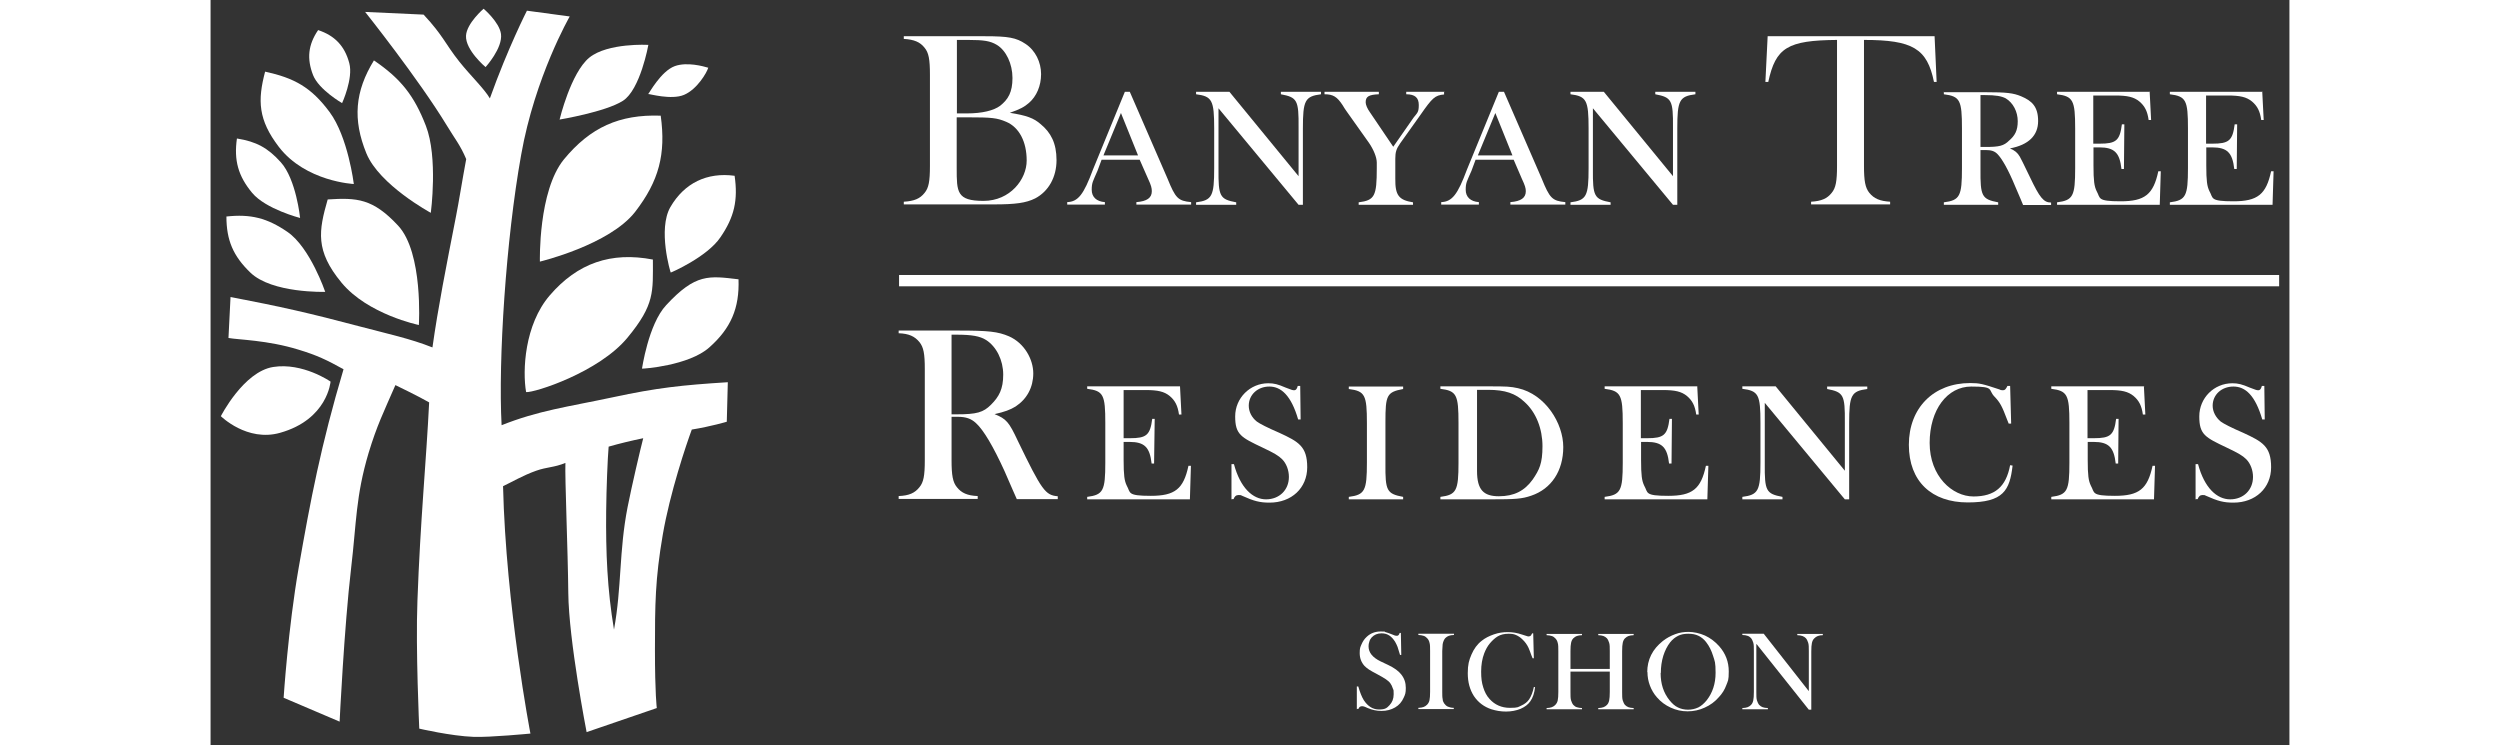 <?xml version="1.0" encoding="UTF-8"?>
<svg id="Layer_1" data-name="Layer 1" xmlns="http://www.w3.org/2000/svg" version="1.1" viewBox="0 0 1010 362" width="255" height="76">
  <rect x="0" y="0" width="1010" height="362" fill="#333333" stroke="none"/>
  <defs>
    <style>
      .cls-1 {
        fill: #ffffff;
        stroke-width: 0px;
      }
    </style>
  </defs>
  <path class="cls-1" d="M141.1,206.7c18.3-7.3,32.3-9,54.4-13.7,21.4-4.6,33.5-5.9,55.8-7.3l-.5,19.2s-7.7,2.3-17,3.8c-2.7,7.3-10.6,30.7-14.1,51.1-3.7,21.5-3.8,34-3.8,55.8s.9,28.4.9,28.4l-34.1,11.7s-8.7-44.6-8.9-67.7c-.2-20.8-1.7-55.8-1.4-63.1-5.6,2.3-8.8,1.9-14.2,3.8-6.5,2.3-12,5.6-16.1,7.5,1.4,58.4,13.3,120.2,13.3,120.2,0,0-19.7,1.9-27.6,1.6-11-.4-26.4-4-26.4-4,0,0-1.8-38.4-.9-62,1.4-39.1,4.3-68,5.7-96.5-4.8-2.8-16.4-8.4-16.4-8.4-5.8,13.3-9,19.7-13,32.9-6.3,21.1-5.9,34-8.5,55.9-3.4,29-5.6,74.7-5.6,74.7l-27.2-11.6s2.2-33.9,7.3-63.1c5.8-33.2,10.8-59.5,21.8-96.5-8.1-4.5-12.9-6.8-21.8-9.5-15.2-4.7-29.3-4.8-34.1-5.7l1-19.9c24.5,4.7,38.3,7.8,62.4,14.2,14,3.7,24.9,6,35.7,10.3,2.8-19.8,6.5-38.4,11.5-64,1.3-6.5,2.9-16.8,4.9-27.5-2.8-6.7-5.6-10-9.4-16.3-13.8-22.7-39.7-55.2-39.7-55.2l28.4,1.3c9.6,10.3,10.4,14.1,17.4,22.9,5.6,7,11.9,12.9,14.8,17.8,8.8-24.6,18-42.6,18-42.6l20.8,2.8s-16.9,29.3-23.6,67.2c-7.4,41.2-11.2,99.8-9.5,131.5M210.2,212.9c-5.8,1.2-11.6,2.6-16.8,4.1-.5,5.7-1.1,20.6-1.2,31.3-.2,20.1.5,37.8,3.8,57.6,3.8-20.8,2.4-38,6.6-59.5,2.1-10.6,6.1-27.7,7.6-33.5"/>
  <path class="cls-1" d="M5,202.2s11-21.6,25.4-23.9c14.4-2.3,27.9,7.1,27.9,7.1,0,0-1.4,18.4-24.6,24.9-16,4.5-28.7-8.1-28.7-8.1"/>
  <path class="cls-1" d="M79.3,29.3c13.1,8.9,19.6,17.1,25.3,31.8,6,15.4,2.4,42.3,2.4,42.3,0,0-25-13.5-31.3-28.9-6.7-16.4-5.6-30.1,3.7-45.2"/>
  <path class="cls-1" d="M56.9,96.9c14.2-.9,21.9-.5,34.2,12.7,12.3,13.2,10.1,48.3,10.1,48.3,0,0-24.8-5.1-37.6-20.6-12.8-15.5-11.1-25.1-6.7-40.4"/>
  <path class="cls-1" d="M12.9,67.3c9.3,1.5,14.9,4.5,21.2,11.5,7.5,8.3,9.4,27.1,9.4,27.1,0,0-16.7-4.3-23.3-12.2-6.8-8.2-8.9-15.8-7.4-26.4"/>
  <path class="cls-1" d="M26.5,34.8c-3.7,14-3.4,23.4,6.7,36.6,13,16.9,36.4,18,36.4,18,0,0-2.8-22.9-11.8-35s-17.2-16.5-31.3-19.6"/>
  <path class="cls-1" d="M7.6,105.2c11.9-1.3,19.9.7,29.8,7.5,11,7.6,18.3,29.1,18.3,29.1,0,0-25.9.8-36.4-9.4-8.3-8-11.6-15.7-11.6-27.2"/>
  <path class="cls-1" d="M52.2,14.6c8.2,2.7,13,7.8,15.2,16.1,2,7.4-3.5,19.4-3.5,19.4,0,0-11.3-6.5-14.1-13.6-3.1-8-2.4-14.7,2.4-21.8"/>
  <path class="cls-1" d="M132.6,4.2s7.7,6.5,8.5,12.3c.9,6.9-7.5,16.1-7.5,16.1,0,0-9.8-8.2-9.5-15.2.3-6.1,8.6-13.2,8.6-13.2"/>
  <path class="cls-1" d="M169.5,58.1s22.3-3.7,30.8-9.1,12.4-27.2,12.4-27.2c0,0-19.7-1.1-28.7,6.2-9,7.4-14.4,30-14.4,30"/>
  <path class="cls-1" d="M218.7,56.2c2.6,18.7-.9,31.8-12.4,46.7-12.5,16.1-46.3,24.2-46.3,24.2,0,0-.9-34.3,11.7-49.7,12.8-15.5,26.9-21.9,47-21.2"/>
  <path class="cls-1" d="M212.7,45.7c.2-.2,11.1,3,17.3.4,6.4-2.7,11.1-10.8,11.8-13.2-2.4-.7-10.2-2.9-16.2-.8-6.9,2.5-12.7,13.6-13,13.6"/>
  <path class="cls-1" d="M153.3,190.5c3.9.4,35.4-9.6,49.3-26.5,13.3-16.1,12.3-22.3,12.3-37.9-20.3-3.9-36.6,1.7-50.1,17.4-12.3,14.3-13.3,36.6-11.5,47"/>
  <path class="cls-1" d="M209.6,179.1c0,.4,3-21.5,11.8-30.9,14.3-15.4,20.7-14.2,35.1-12.5.5,14-3.7,23.8-14.2,33.1-10,8.9-32.3,10.4-32.7,10.3"/>
  <path class="cls-1" d="M223.6,132.5c-.2-.2-6.4-21.1-.2-31.9,6.8-11.7,17.8-17,31.2-15.2,1.7,11.8-.1,20-6.9,29.9-6.5,9.6-24.1,17.2-24.1,17.1"/>
  <g>
    <path class="cls-1" d="M556.9,344.6v-11.1h.7c.8,2.8,1.7,5.1,2.7,6.7,2,3,4.4,4.5,7.4,4.5s3.8-.7,5.1-2.1,2-3.1,2-5.3,0-1.8-.4-2.8c-.3-1-.7-1.8-1.2-2.5s-1.3-1.4-2.2-2-2.4-1.5-4.3-2.5c-1.7-.9-3-1.6-3.9-2.2s-1.6-1.2-2.2-1.8c-1.5-1.7-2.3-3.7-2.3-6.2s.3-2.9.9-4.3c.6-1.4,1.4-2.6,2.5-3.6,1.9-1.8,4.2-2.6,6.8-2.6s1.6,0,2.3.3c.7.2,1.7.5,2.9,1,.9.4,1.5.6,1.8.7.3,0,.6.1.9.1.6,0,1.1-.5,1.3-1.4h.6l.2,10.7h-.6c-.5-1.7-.9-3-1.2-3.9s-.8-1.7-1.2-2.5c-.9-1.4-1.8-2.4-2.9-3.1-1.1-.7-2.3-1-3.7-1-2,0-3.6.7-4.8,2-.5.6-.9,1.2-1.1,2-.3.8-.4,1.5-.4,2.3,0,3,1.9,5.4,5.8,7.3l3.8,1.8c2.9,1.4,5,2.9,6.3,4.6,1.5,1.9,2.2,4,2.2,6.5s-.3,3.2-1,4.7c-.9,2.1-2.3,3.7-4.2,4.8-1.9,1.1-4.1,1.7-6.6,1.7s-4.5-.5-6.7-1.4c-1.1-.5-1.8-.8-2-.8s-.5-.1-.7-.1c-.9,0-1.5.4-1.8,1.3h-.6l-.2.2Z"/>
    <path class="cls-1" d="M604.1,307.9v.6c-1,0-1.9.2-2.5.4-.6.2-1.2.6-1.7,1.1s-1.1,1.7-1.3,3c0,1-.2,2-.2,3.3v19.8c0,1.5,0,2.7.2,3.5,0,.9.4,1.6.7,2.1.5.7,1.1,1.3,1.8,1.6.7.3,1.7.6,2.9.6v.6h-17.2v-.6c1,0,1.9-.2,2.5-.4.6-.2,1.2-.6,1.7-1.1.6-.6,1-1.3,1.2-2.2.2-.9.3-2.2.3-4.1v-19.8c0-1.8,0-3.2-.3-4.1-.2-.9-.6-1.6-1.2-2.2-.5-.5-1-.9-1.7-1.1s-1.5-.4-2.5-.4v-.6h17.3Z"/>
    <path class="cls-1" d="M642.6,307.8l.3,12h-.6c-.2-.5-.4-.9-.5-1.2-.6-1.7-1.1-3-1.5-3.9-.7-1.5-1.7-2.9-3-4.1-1-1-2-1.6-3.1-2.1s-2.3-.6-3.6-.6c-2,0-3.8.4-5.3,1.3-1.3.8-2.5,1.9-3.7,3.3s-2.1,3.1-2.8,4.9c-1,2.6-1.5,5.6-1.5,8.9s.3,5.4,1,7.6c.7,2.3,1.7,4.2,3.1,5.7,2.5,2.8,5.8,4.3,9.9,4.3s3.9-.4,5.5-1.1,2.9-1.7,3.8-3c1-1.5,1.8-3.5,2.3-6h.6c-.3,2.9-1.1,5.2-2.3,6.9-1.1,1.6-2.7,2.8-4.8,3.7-2,.8-4.4,1.3-7,1.3s-4.8-.4-7.1-1.1c-3.6-1.2-6.4-3.3-8.5-6.4-2-3.1-3-6.8-3-11.1s.6-6.3,1.8-9.1c1.2-2.8,2.8-5,5-6.7,1.6-1.3,3.6-2.3,5.9-3.1,2.3-.8,4.5-1.1,6.8-1.1s4.5.4,6.9,1.2l2.2.7c.4.2.8.2,1.1.2s.8-.2,1.1-.6c0-.2.3-.5.5-.9h.6-.1Z"/>
    <path class="cls-1" d="M660.7,325h19.1v-8.6c0-1.8,0-3.2-.3-4.1s-.6-1.6-1.1-2.2c-.5-.5-1.1-.9-1.7-1.1-.6-.2-1.5-.4-2.5-.4v-.6h17.2v.6c-1,0-1.9.2-2.5.4-.6.2-1.2.6-1.7,1.1-.6.6-.9,1.3-1.1,2.2-.2.9-.3,2.2-.3,4.1v19.8c0,1.8,0,3.2.3,4.1s.6,1.6,1.1,2.2c.5.5,1.1.9,1.7,1.1.6.2,1.5.4,2.5.4v.6h-17.2v-.6c1,0,1.9-.2,2.5-.4.6-.2,1.2-.6,1.7-1.1.6-.6.9-1.3,1.1-2.2.2-.9.3-2.2.3-4.1v-9.9h-19.1v9.9c0,1.8,0,3.2.3,4.1s.6,1.6,1.1,2.2c.5.5,1,.9,1.7,1.1s1.5.4,2.5.4v.6h-17.2v-.6c1,0,1.9-.2,2.5-.4.6-.2,1.2-.6,1.7-1.1.6-.6,1-1.3,1.2-2.2.2-.9.3-2.2.3-4.1v-19.8c0-1.8,0-3.2-.3-4.1-.2-.9-.6-1.6-1.2-2.2-.5-.5-1-.9-1.7-1.1s-1.5-.4-2.5-.4v-.6h17.2v.6c-1,0-1.9.2-2.5.4-.6.2-1.2.6-1.7,1.1-.6.6-.9,1.3-1.1,2.2-.2.9-.3,2.2-.3,4.1v8.6Z"/>
    <path class="cls-1" d="M698,326.6c0-3,.6-5.8,1.9-8.4s3.2-4.8,5.7-6.8c1.8-1.4,3.8-2.5,6-3.3,2.1-.8,4.3-1.1,6.5-1.1s5.4.6,8,1.8c2.6,1.2,4.8,2.9,6.8,5.1,3.2,3.6,4.7,7.7,4.7,12.3s-.4,4.5-1.2,6.7-2,4.1-3.6,5.8c-1.9,2.2-4.2,3.9-6.9,5.1-2.6,1.2-5.4,1.8-8.3,1.8s-5.6-.6-8.2-1.8c-2.6-1.2-4.8-2.8-6.7-5-1.5-1.7-2.6-3.6-3.4-5.7s-1.2-4.3-1.2-6.6h0ZM704.5,327c0,5.2,1.4,9.6,4.3,13.2,1.3,1.6,2.6,2.8,4.1,3.5,1.4.7,3.1,1.1,4.9,1.1s3.5-.4,5-1.1c1.4-.7,2.8-1.9,4.1-3.5,2.8-3.6,4.3-8,4.3-13.3s-.4-5.6-1.2-8.2-1.9-4.8-3.3-6.6c-1.1-1.5-2.4-2.5-3.8-3.2-1.4-.7-3.1-1-5-1s-3.5.3-4.9,1-2.7,1.7-3.9,3.2c-1.4,1.8-2.5,4-3.3,6.5-.8,2.6-1.2,5.4-1.2,8.3h0Z"/>
    <path class="cls-1" d="M751,312.8v23.4c0,1.8,0,3.2.3,4.1s.6,1.6,1.1,2.2c.5.5,1.1.9,1.7,1.1s1.5.4,2.5.4v.6h-12.4v-.6c1,0,1.9-.2,2.5-.4.6-.2,1.2-.6,1.7-1.1.6-.6.9-1.3,1.1-2.2s.3-2.2.3-4.1v-19.9c0-1.8,0-3.2-.3-4.1s-.6-1.6-1.1-2.2c-.5-.5-1-.9-1.7-1.1-.6-.2-1.5-.4-2.5-.4v-.6h10.4l21.9,27.9v-19.4c0-1.8,0-3.2-.3-4.1s-.6-1.6-1.1-2.2c-.5-.5-1.1-.9-1.7-1.1-.6-.2-1.5-.4-2.5-.4v-.6h12.4v.6c-1.8,0-3.2.5-4.2,1.6-.6.6-.9,1.3-1.1,2.2-.2.9-.3,2.2-.3,4.1v28.3h-1.2l-25.4-31.9h-.1Z"/>
  </g>
  <g>
    <path class="cls-1" d="M360,201.2v-38.6h2.4c7.4,0,11.4.7,14.4,2.6,5,3.2,8.3,9.8,8.3,16.8s-2,10.7-5.9,14.6c-3.8,3.8-6.9,4.7-16.9,4.7h-2.3ZM360,202.5h3c4,0,6.5.9,8.8,3,3.8,3.4,8.6,11.7,13.9,23.3,4.3,9.8,4.5,10.4,6,13.7h19.9v-1.4c-6-.5-7.7-2.7-19.4-26.9-4.3-9.2-5.6-10.7-11.3-13,4.9-1.1,7.6-2.1,10.2-3.7,5.5-3.6,8.6-9.3,8.6-16.1s-4.3-14.7-11.8-18c-5.4-2.3-9.9-2.8-24.7-2.8h-28.9v1.3c5,.2,7.8,1.5,10.1,4.3,2,2.5,2.6,5.6,2.6,13.1v44.3c0,7.5-.6,10.7-2.6,13.1-2.2,2.8-5,4.1-10.1,4.3v1.4h38.4v-1.4c-5-.2-7.9-1.5-10.1-4.3-2-2.4-2.6-5.8-2.6-13.1v-21.2h0Z"/>
    <path class="cls-1" d="M471,187.7h-45.1v1.2c7.9,1,8.8,2.9,8.8,16.6v19.3c0,13.6-1,15.6-8.8,16.6v1.2h49.9l.5-16.3h-1.2c-2.4,11.3-6.6,14.6-18.3,14.6s-9.7-1.5-11.7-5c-1.1-2.3-1.5-4.9-1.5-12.4v-8.8h2.8c7.4,0,9.9,2.6,10.8,10.5h1.2l.3-21.7h-1.2c-1,7.9-2.8,9.4-10.8,9.4h-3.1v-23.4h10.6c6,0,9.1.7,11.8,2.9,2.6,2.2,3.9,4.7,4.5,9h1.2l-.7-13.6h0Z"/>
    <path class="cls-1" d="M495.8,242.5h1.2c.5-1.3,1.2-2,2.5-2s1.1.1,1.5.3c6,2.7,8.8,3.4,13.5,3.4,10.7,0,18.3-7.1,18.3-17.2s-4.2-12.4-13.5-16.7c-5.8-2.5-9.5-4.4-11-5.5-2.5-2-3.9-4.8-3.9-7.7,0-5.3,4.3-9.3,10-9.3s10.6,4.3,14,16h1.2l-.2-16.3h-1.2c-.4,1.5-.9,2.1-1.7,2.1s-1.1-.1-4.2-1.3c-3.7-1.6-5.6-2.1-8.4-2.1-8.9,0-16.1,7.2-16.1,16.1s2.9,10.2,13.4,15.2c5.5,2.6,7.7,3.9,9.4,5.6,2.1,2.1,3.3,5.4,3.3,8.6,0,6.4-4.7,10.9-11.1,10.9s-12.5-5.5-15.6-17.1h-1.2v17.1h-.2Z"/>
    <path class="cls-1" d="M561.8,224.8c0,13.6-1,15.6-8.8,16.6v1.2h26.4v-1.2c-8-1.5-8.7-3-8.6-16.1v-20.2c0-13.1.6-14.6,8.6-16.1v-1.2h-26.4v1.2c7.9,1,8.8,2.9,8.8,16.6v19.3h0Z"/>
    <path class="cls-1" d="M615.3,189.4h5.4c8.2,0,13.3,1.7,17.8,6,5.5,5,8.6,12.9,8.6,21.4s-1.6,11.5-4.7,16.1c-4,5.6-9.1,8.2-16.5,8.2s-10.6-3.1-10.6-12.3v-39.4h0ZM606.3,224.8c0,13.6-1,15.6-8.8,16.6v1.2h24.2c12.3,0,15.4-.2,20-1.8,9.7-3.3,15.5-12,15.5-23.6s-8.7-25.6-22-28.6c-3.7-.8-5.3-.9-14.5-.9h-23.2v1.2c7.9,1,8.8,2.9,8.8,16.6v19.3h0Z"/>
    <path class="cls-1" d="M722.4,187.7h-45.1v1.2c7.8,1,8.8,2.9,8.8,16.6v19.3c0,13.6-1,15.6-8.8,16.6v1.2h49.9l.5-16.3h-1.2c-2.4,11.3-6.6,14.6-18.3,14.6s-9.7-1.5-11.7-5c-1.1-2.3-1.5-4.9-1.5-12.4v-8.8h2.8c7.4,0,9.9,2.6,10.8,10.5h1.2l.2-21.7h-1.2c-1,7.9-2.8,9.4-10.8,9.4h-3.1v-23.4h10.6c6,0,9.1.7,11.8,2.9,2.6,2.2,3.9,4.7,4.5,9h1.2l-.7-13.6h0Z"/>
    <path class="cls-1" d="M794,228.7l-33.6-41h-16.2v1.2c7.9,1,8.8,2.9,8.8,16.6v19.3c0,13.6-1,15.6-8.8,16.6v1.2h19.5v-1.2c-8-1.5-8.7-2.9-8.6-16.1v-29.6l38.9,46.9h2.1v-37c0-13.6,1-15.6,8.8-16.6v-1.2h-19.5v1.2c8,1.5,8.7,2.9,8.6,16.1v23.7h0Z"/>
    <path class="cls-1" d="M874.2,187.5h-1.2c-.8,1.6-1.2,2.1-2.2,2.1s-1.1-.1-1.7-.4c-8.1-2.7-9.7-3.1-14.2-3.1-17.8,0-29.8,12.1-29.8,30s11.2,28,28.6,28,20.4-5.9,21.8-17.9l-1.2-.2c-2,10.6-7.5,15.2-17.8,15.2s-21.3-9.8-21.3-26,8.6-27.4,20.2-27.4,8,1.5,11.3,4.9c2.7,2.8,3.7,4.7,6.1,11.1l.8,2h1.2l-.5-18.3h0Z"/>
    <path class="cls-1" d="M939.5,187.7h-45.2v1.2c7.8,1,8.8,2.9,8.8,16.6v19.3c0,13.6-1,15.6-8.8,16.6v1.2h49.9l.5-16.3h-1.2c-2.4,11.3-6.6,14.6-18.3,14.6s-9.7-1.5-11.7-5c-1.1-2.3-1.5-4.9-1.5-12.4v-8.8h2.8c7.4,0,9.9,2.6,10.8,10.5h1.2l.2-21.7h-1.2c-1,7.9-2.8,9.4-10.8,9.4h-3.1v-23.4h10.6c6,0,9.1.7,11.8,2.9,2.6,2.2,3.9,4.7,4.5,9h1.2l-.7-13.6h.2Z"/>
    <path class="cls-1" d="M964.2,242.5h1.2c.5-1.3,1.2-2,2.4-2s1.1.1,1.5.3c6,2.7,8.8,3.4,13.5,3.4,10.7,0,18.3-7.1,18.3-17.2s-4.2-12.4-13.5-16.7c-5.8-2.5-9.5-4.4-11-5.5-2.4-2-3.9-4.8-3.9-7.7,0-5.3,4.3-9.3,10.1-9.3s10.6,4.3,14,16h1.2l-.2-16.3h-1.2c-.4,1.5-.9,2.1-1.7,2.1s-1.1-.1-4.2-1.3c-3.7-1.6-5.7-2.1-8.4-2.1-9,0-16.1,7.2-16.1,16.1s2.9,10.2,13.4,15.2c5.5,2.6,7.7,3.9,9.4,5.6,2.1,2.1,3.3,5.4,3.3,8.6,0,6.4-4.7,10.9-11.1,10.9s-12.5-5.5-15.6-17.1h-1.2v17.1h-.2Z"/>
    <path class="cls-1" d="M362.6,57h5c12.2,0,14.5.3,19,2.2,6.3,2.7,9.9,9.7,9.9,18.8s-8,19.6-21,19.6-13-4.3-13-15.9v-24.7h.1ZM362.6,19.4h5.5c7.6,0,10.7.5,13.9,2.4,4.5,2.7,7.6,9.2,7.6,16.1s-2.1,10.4-6,13.5c-3.1,2.3-8.7,3.7-16.1,3.7h-4.9s0-35.7,0-35.7ZM336.8,17.6v1.3c5,.3,7.9,1.5,10.1,4.3,2,2.4,2.6,5.6,2.6,13.1v44.3c0,7.5-.6,10.7-2.6,13.1-2.2,2.8-5,4-10.1,4.3v1.3h43.9c10.3,0,15.5-.7,19.9-2.9,6.5-3.4,10.4-10.3,10.4-18.6s-2.8-13.4-7.6-17.4c-3.5-3.1-7-4.3-15.1-5.6,4.9-1.7,7-2.8,9.3-4.8,3.7-3.2,5.9-8.3,5.9-14s-2.7-11.5-7.6-14.7c-4.5-3-8.3-3.7-19.6-3.7h-39.5,0Z"/>
    <path class="cls-1" d="M450.6,75.5h-16.8l8.5-20.6,8.3,20.6ZM476.4,99.4v-1.2c-6.4-.6-7.6-1.9-11.5-11.5l-18.3-42.1h-2.4l-15.5,37.8c-4.5,12.1-7.2,15.6-12.5,15.8v1.2h18.3v-1.2c-4.1-.3-6.4-2.5-6.4-6s.6-4.1,2.8-9.2l2-5.4h18.5l4.1,9.3c1.5,3.2,1.8,4.5,1.8,6,0,3.2-2.3,4.9-7.5,5.3v1.2h26.6Z"/>
    <path class="cls-1" d="M528.6,85.6l-33.6-41h-16.2v1.2c7.8,1,8.8,2.9,8.8,16.6v19.3c0,13.6-1,15.6-8.8,16.6v1.2h19.5v-1.2c-8-1.5-8.7-2.9-8.6-16.1v-29.6l38.9,46.9h2.1v-37.1c0-13.6,1-15.6,8.8-16.6v-1.2h-19.5v1.2c8,1.5,8.7,2.9,8.6,16.1,0,0,0,23.7,0,23.7Z"/>
    <path class="cls-1" d="M599.5,44.6h-18.6v1.2c4.3,0,6.1,1.7,6.1,5.2s-.6,3.7-2.5,6.1l-9.9,14.2-11.3-16.7c-1.3-1.8-2.1-3.7-2.1-4.9,0-2.8,1.5-3.7,6.4-3.9v-1.2h-26.4v1.2c4.2,0,6.1,1.2,8.8,5.3.6,1,1.2,2,1.8,2.8l11,15.5c2.2,3.2,3.8,7,3.8,9.6v2.7c0,13.6-1,15.6-8.8,16.6v1.2h26.4v-1.2c-6.9-1.1-8.7-3.4-8.6-11.5v-9.7c0-3.2.5-4.8,2.4-7.5l9.9-13.9c5.7-8.2,7-9.4,11.4-9.8v-1.2h.2Z"/>
    <path class="cls-1" d="M632.5,75.5h-16.8l8.5-20.6,8.3,20.6ZM658.2,99.4v-1.2c-6.4-.6-7.6-1.9-11.5-11.5l-18.3-42.1h-2.5l-15.5,37.8c-4.5,12.1-7.2,15.6-12.5,15.8v1.2h18.3v-1.2c-4.1-.3-6.4-2.5-6.4-6s.6-4.1,2.8-9.2l2-5.4h18.5l4,9.3c1.5,3.2,1.9,4.5,1.9,6,0,3.2-2.3,4.9-7.5,5.3v1.2h26.7Z"/>
    <path class="cls-1" d="M710.5,85.6l-33.6-41h-16.2v1.2c7.8,1,8.8,2.9,8.8,16.6v19.3c0,13.6-1,15.6-8.8,16.6v1.2h19.5v-1.2c-8-1.5-8.7-2.9-8.6-16.1v-29.6l38.9,46.9h2.1v-37.1c0-13.6,1-15.6,8.8-16.6v-1.2h-19.5v1.2c8,1.5,8.7,2.9,8.6,16.1,0,0,0,23.7,0,23.7Z"/>
    <path class="cls-1" d="M790.2,80.6c0,7.5-.6,10.7-2.6,13.1-2.2,2.8-5,4-10,4.3v1.3h38.4v-1.3c-5-.3-7.8-1.5-10.1-4.3-2-2.5-2.6-5.8-2.6-13.1V19.4c23.7,0,30.7,4.2,34,20.4h1.3l-1-22.2h-81.1l-1.1,22.2h1.4c3.6-16.7,9.4-20.2,33.4-20.4v61.2h0Z"/>
    <path class="cls-1" d="M859.9,71.4v-25.2h2.2c5.2,0,8,.5,10.1,1.6,3.6,2.2,5.8,6.5,5.8,11.1s-1.4,7-4.2,9.4c-2.6,2.6-4.8,3.1-11.7,3.1h-2.2,0ZM842.1,44.6v1.2c7.9,1,8.8,2.9,8.8,16.6v19.3c0,13.6-1,15.6-8.8,16.6v1.2h26.4v-1.2c-8-1.5-8.7-3-8.6-16.1v-9.3h2.6c2.6,0,4.2.5,5.6,1.9,2.2,2.2,5.3,7.6,8.6,15.6l2.7,6.3,1.2,2.9h13.6v-1.2c-3.6,0-5.5-2.3-10.3-12.4-3.3-6.9-4.3-8.8-4.9-9.9-1.2-2-2.3-2.9-4.8-4,9.1-1.7,13.7-6.3,13.7-13.3s-3-9.8-8.2-12c-3.8-1.6-7.1-2-17.2-2h-20.5v-.2Z"/>
    <path class="cls-1" d="M942.3,44.6h-45.2v1.2c7.8,1,8.8,2.9,8.8,16.6v19.3c0,13.6-1,15.6-8.8,16.6v1.2h49.9l.5-16.3h-1.2c-2.4,11.3-6.6,14.6-18.3,14.6s-9.7-1.5-11.7-5c-1.1-2.3-1.5-4.9-1.5-12.4v-8.8h2.8c7.4,0,9.9,2.6,10.8,10.5h1.2l.2-21.7h-1.2c-1,7.9-2.8,9.4-10.8,9.4h-3.1v-23.4h10.6c6,0,9.1.7,11.8,2.9,2.6,2.2,3.9,4.7,4.5,9h1.2l-.7-13.6h.2Z"/>
    <path class="cls-1" d="M997,44.6h-45.1v1.2c7.9,1,8.8,2.9,8.8,16.6v19.3c0,13.6-1,15.6-8.8,16.6v1.2h49.9l.5-16.3h-1.2c-2.4,11.3-6.6,14.6-18.3,14.6s-9.7-1.5-11.7-5c-1.1-2.3-1.5-4.9-1.5-12.4v-8.8h2.8c7.4,0,9.9,2.6,10.8,10.5h1.2l.2-21.7h-1.2c-1,7.9-2.8,9.4-10.8,9.4h-3.1v-23.4h10.5c6,0,9.1.7,11.8,2.9,2.6,2.2,3.9,4.7,4.5,9h1.2l-.7-13.6h.2Z"/>
    <polyline class="cls-1" points="334.5 139.1 1005 139.1 1005 133.6 334.5 133.6"/>
  </g>
</svg>
